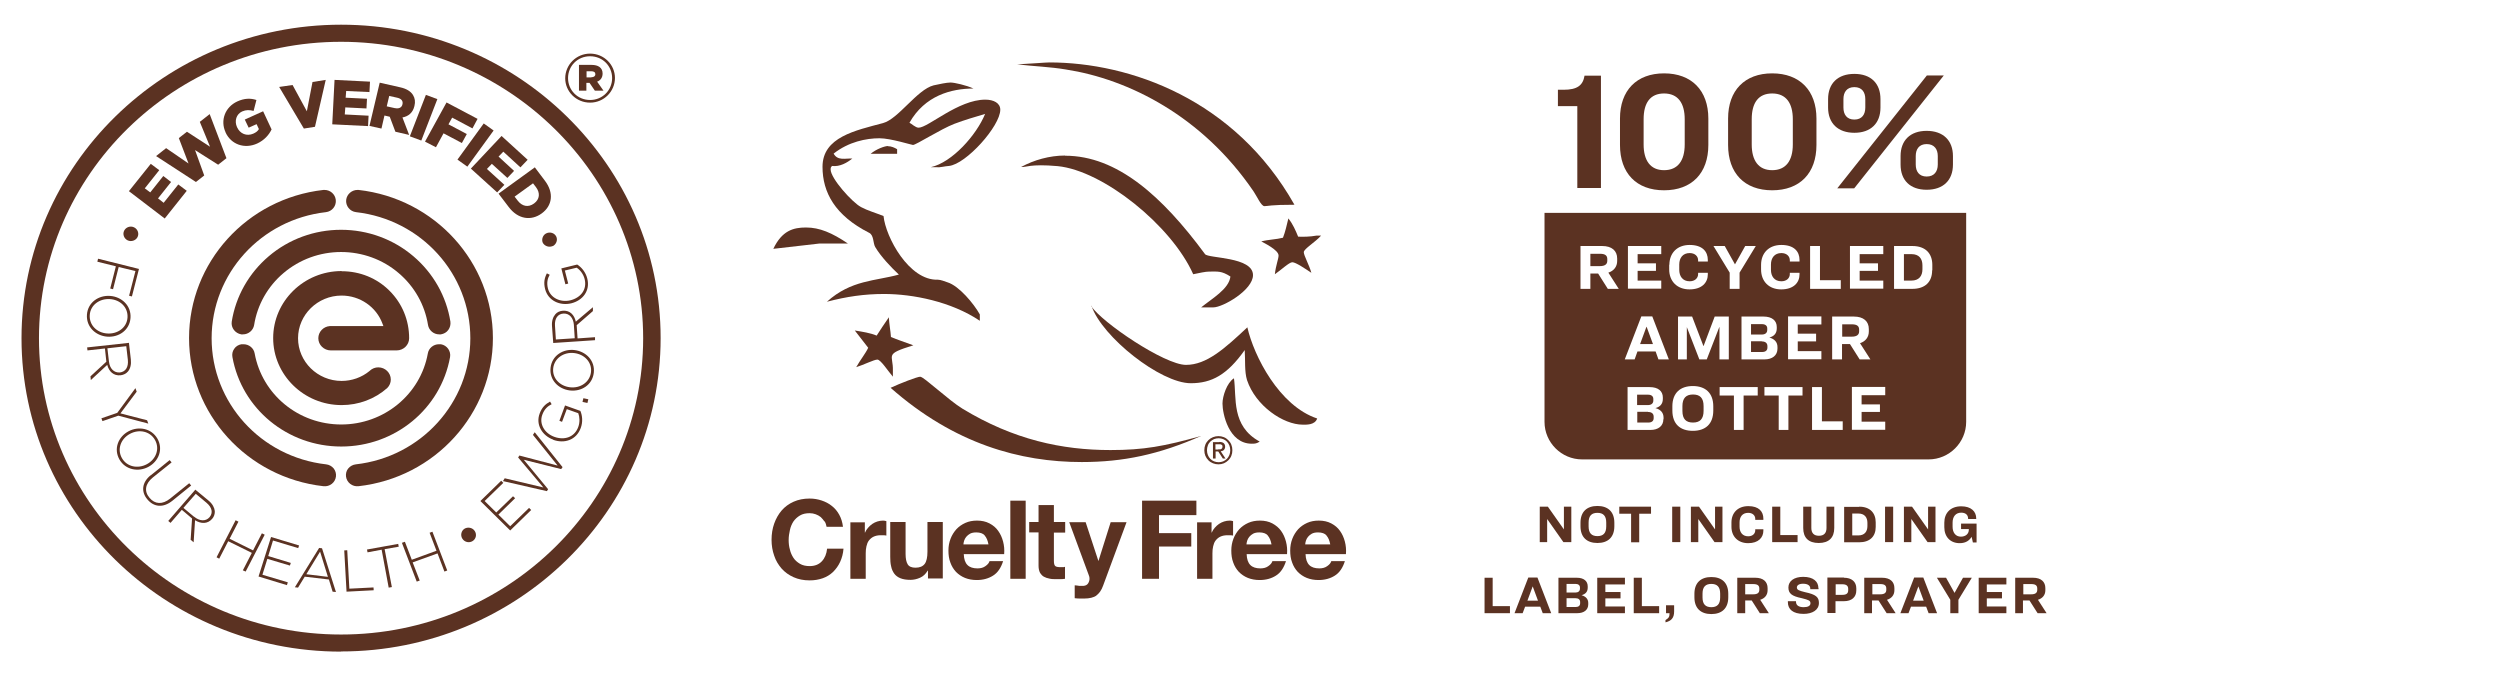 <svg viewBox="0 0 141.76 38.6" xmlns="http://www.w3.org/2000/svg" data-name="Layer 1" id="Layer_1">
  <defs>
    <style>
      .cls-1 {
        fill: #5b3222;
      }
    </style>
  </defs>
  <g>
    <g>
      <g>
        <path d="M53.91,4.68c.2,0,.88.15,1.29.34-1.26,0-2.76.4-3.63,1.94.13.06.34.28.52.28.54,0,2.25-1.59,3.78-1.59.47,0,.85.19.85.57,0,.93-1.94,3.09-2.91,3.19-.22.01-.53.1-.68.07h-.35c1.21-.27,2.59-1.82,3.08-3.02-.54.16-1.16.34-1.74.56-.78.3-2.18,1.2-2.35,1.2-.07,0-1.27-.38-1.9-.38-.75,0-1.75.2-2.6.87.23.42.66.26,1.06.28-.29.23-.7.48-1.16.42.02.04-.07,0-.07.2,0,.51,1.23,1.87,1.72,2.13.37.2.83.33,1.28.51.12,1.2,1.45,3.67,3.08,3.61.16,0,.4.1.55.15.65.2,1.49,1.21,1.83,1.82v.36c-1.62-1.09-3.8-1.52-5.43-1.52-1.13,0-2.13.15-3.24.44,1.37-1.24,2.75-1.17,4.08-1.54-.45-.42-1.02-1.02-1.34-1.56-.13-.21-.07-.68-.35-.81-1.93-.98-2.64-2.29-2.64-3.74,0-1.69,1.87-2.06,3.43-2.48.87-.23,1.93-1.9,2.87-2.14.31-.07.75-.16.95-.16" class="cls-1"></path>
        <path d="M59.5,3.54c4.56,0,10.52,2.08,13.9,8.07-1.39,0-1.51.08-1.7.08s-.42-.55-.62-.84c-2.91-4.27-7.09-6.36-10.64-6.91-.89-.15-1.82-.18-2.76-.29.64-.03,1.62-.11,1.82-.11" class="cls-1"></path>
        <path d="M50.35,8.29c.19,0,.37.08.52.17v.26h-1.5c.32-.27.8-.44.98-.44" class="cls-1"></path>
        <path d="M60.4,8.83c2.93,0,5.49,2.27,7.93,5.58.18.25,2.72.14,2.72,1.19,0,.85-1.71,1.83-2.25,1.83h-.69c.61-.5,1.58-1.04,1.66-1.75-.51-.33-.72-.28-1.21-.28-.2,0-.56.08-.9.15-1.23-2.76-5.11-5.88-7.69-6.13-1.57-.14-1.8.08-2.07.05.73-.4,1.62-.65,2.49-.65" class="cls-1"></path>
        <path d="M73.05,12.38c.26.32.42.7.56,1.04.29.01.65.01,1.04-.06h.26c-.31.36-.98.75-.98.94,0,.19.31.73.43,1.17-.34-.23-.89-.6-1.08-.6-.18,0-.65.45-.99.68.05-.49.21-.87.21-1.06,0-.32-.84-.72-.98-.8.41-.11.85-.11,1.23-.21.13-.33.21-.7.31-1.11" class="cls-1"></path>
        <path d="M45.71,12.9c.76,0,1.47.3,2.37.91h-1.62s-2.61.3-2.61.3c.49-1.03,1.13-1.21,1.85-1.21" class="cls-1"></path>
        <path d="M61.87,17.35c.6.93,4.17,3.34,5.38,3.34,1.17,0,2.19-.92,3.48-2.13.37,1.63,1.81,4.46,3.96,5.17-.13.38-.62.35-.82.35-1.1,0-2.67-1.06-3.16-2.53-.15-.49-.09-1.13-.13-1.7-.99,1.4-1.87,1.88-3.06,1.88-1.71,0-5.03-2.62-5.63-4.39" class="cls-1"></path>
        <path d="M50.4,17.98c.02.4.1.79.12,1.13.35.15.79.29,1.27.47-1.68.52-1.13.51-1.16,1.44v.34c-.27-.31-.69-.97-.88-.97s-.78.3-1.2.43c.23-.41.54-.79.68-1.1l-.76-.98c.43.07.89.14,1.24.29.19-.29.43-.67.7-1.05" class="cls-1"></path>
        <path d="M52.2,21.37c.19,0,1.6,1.33,2.37,1.8,2.91,1.77,5.66,2.35,8.4,2.35,1.87,0,3.04-.21,5.14-.8-2.38,1.05-4.41,1.48-6.77,1.48-3.48,0-7.22-1.02-10.84-4.21.54-.25,1.51-.63,1.69-.63" class="cls-1"></path>
        <path d="M69.97,21.45c.16,1.1-.17,2.7,1.46,3.59-.17.11-.26.12-.45.12-1.31,0-1.66-1.71-1.66-2.28,0-.41.25-1.18.65-1.43" class="cls-1"></path>
      </g>
      <g>
        <path d="M46.75,29.57c-.06-.09-.13-.17-.21-.25-.09-.07-.18-.12-.29-.16-.11-.04-.22-.06-.34-.06-.22,0-.4.04-.55.13s-.27.2-.37.34c-.09.14-.16.3-.2.49-.04.18-.07.37-.07.56,0,.19.02.37.07.54.04.18.11.33.2.47.09.14.22.25.37.34s.34.13.55.13c.29,0,.52-.09.69-.27.17-.18.27-.42.3-.72h.93c-.02.28-.09.53-.19.75-.1.22-.24.41-.4.57-.17.16-.36.28-.59.36-.23.08-.47.12-.74.12-.34,0-.64-.06-.91-.18-.27-.12-.49-.28-.68-.49-.18-.21-.33-.45-.42-.73-.1-.28-.15-.58-.15-.9,0-.33.05-.64.15-.92.1-.28.24-.53.42-.74.18-.21.41-.38.68-.5.27-.12.57-.18.91-.18.24,0,.47.04.68.11.21.07.41.17.58.31.17.13.31.3.42.5.11.2.18.43.21.68h-.93c-.02-.11-.05-.21-.11-.31Z" class="cls-1"></path>
        <path d="M49.04,29.61v.59s.01,0,.01,0c.04-.1.1-.19.17-.27.07-.08.15-.16.24-.22.09-.06.19-.11.29-.14.1-.03.21-.05.32-.05.06,0,.12.01.19.03v.82s-.09-.02-.15-.02-.11,0-.17,0c-.16,0-.29.03-.4.08-.11.05-.2.13-.27.22-.07.09-.11.2-.14.33-.03.12-.04.26-.04.4v1.44h-.87v-3.2h.83Z" class="cls-1"></path>
        <path d="M52.62,32.81v-.45s-.02,0-.02,0c-.11.19-.25.32-.43.4-.18.08-.36.12-.54.12-.23,0-.42-.03-.57-.09-.15-.06-.27-.15-.35-.26s-.15-.25-.18-.42c-.04-.16-.05-.34-.05-.54v-1.97h.87v1.81c0,.26.04.46.12.59.08.13.23.19.44.19.24,0,.41-.07.52-.21.11-.14.16-.38.16-.7v-1.68h.87v3.2h-.83Z" class="cls-1"></path>
        <path d="M54.86,32.04c.13.13.32.19.57.19.18,0,.33-.04.45-.13.13-.09.2-.18.23-.28h.77c-.12.38-.31.66-.57.82-.25.16-.56.25-.92.25-.25,0-.47-.04-.67-.12-.2-.08-.37-.2-.51-.34-.14-.15-.25-.33-.32-.53-.08-.21-.11-.43-.11-.68s.04-.46.12-.67.19-.38.33-.54c.14-.15.31-.27.51-.36.2-.09.42-.13.66-.13.27,0,.5.05.71.16s.37.25.49.42c.13.18.22.38.28.61.06.23.08.46.06.71h-2.29c.01.29.08.49.21.62ZM55.84,30.36c-.1-.11-.26-.17-.48-.17-.14,0-.25.02-.35.07-.09.05-.16.11-.22.18s-.09.14-.12.22c-.02.08-.04.15-.04.21h1.42c-.04-.22-.11-.39-.22-.51Z" class="cls-1"></path>
        <path d="M58.16,28.39v4.43h-.87v-4.43h.87Z" class="cls-1"></path>
        <path d="M60.4,29.61v.59h-.64s0,1.59,0,1.59c0,.15.02.25.07.3.05.05.15.07.29.07.05,0,.1,0,.14,0,.04,0,.09,0,.13-.02v.68c-.07.01-.15.02-.24.02-.09,0-.18,0-.26,0-.14,0-.26,0-.38-.03-.12-.02-.23-.06-.32-.11s-.16-.13-.22-.23c-.05-.1-.08-.23-.08-.39v-1.89s-.53,0-.53,0v-.59h.53s0-.96,0-.96h.87v.96s.64,0,.64,0Z" class="cls-1"></path>
        <path d="M62.18,33.77c-.17.11-.4.17-.7.17-.09,0-.18,0-.27,0-.09,0-.18-.01-.27-.02v-.73c.08,0,.17.02.25.03.09,0,.17,0,.26,0,.11-.01.2-.06.25-.14s.08-.17.08-.26c0-.07-.01-.14-.04-.2l-1.11-3.01h.93s.72,2.19.72,2.19h.01l.69-2.19h.9s-1.33,3.6-1.33,3.6c-.09.26-.23.45-.39.56Z" class="cls-1"></path>
        <path d="M67.84,28.39v.82h-2.12s0,1.02,0,1.02h1.83v.76h-1.83s0,1.83,0,1.83h-.96v-4.43h3.08Z" class="cls-1"></path>
        <path d="M68.7,29.61v.59s.01,0,.01,0c.04-.1.1-.19.17-.27.07-.08.15-.16.24-.22.09-.06.19-.11.29-.14.1-.03.21-.05.32-.05.06,0,.12.01.19.03v.82s-.09-.02-.15-.02-.11,0-.17,0c-.16,0-.29.03-.4.08-.11.05-.2.13-.27.22-.07.09-.11.2-.14.33-.03.12-.04.26-.04.4v1.44h-.87v-3.2h.83Z" class="cls-1"></path>
        <path d="M70.9,32.04c.13.13.32.19.57.19.18,0,.33-.04.45-.13.13-.09.2-.18.23-.28h.77c-.12.38-.31.66-.57.82-.25.16-.56.25-.92.25-.25,0-.47-.04-.67-.12-.2-.08-.37-.2-.51-.34-.14-.15-.25-.33-.32-.53-.08-.21-.11-.43-.11-.68,0-.24.04-.46.12-.67s.19-.38.33-.54c.14-.15.31-.27.51-.36.2-.09.42-.13.66-.13.27,0,.5.05.71.16.2.11.37.25.49.42.13.18.22.38.28.61.06.23.08.46.06.71h-2.29c.01.29.08.49.21.62ZM71.89,30.36c-.1-.11-.26-.17-.48-.17-.14,0-.25.02-.35.07-.09.05-.16.11-.22.18s-.09.14-.12.22c-.02.08-.04.15-.04.21h1.42c-.04-.22-.11-.39-.22-.51Z" class="cls-1"></path>
        <path d="M74.24,32.04c.13.13.32.19.57.19.18,0,.33-.04.45-.13.13-.09.2-.18.23-.28h.77c-.12.38-.31.66-.57.82-.25.16-.56.25-.92.25-.25,0-.47-.04-.67-.12-.2-.08-.37-.2-.51-.34-.14-.15-.25-.33-.32-.53-.08-.21-.11-.43-.11-.68s.04-.46.12-.67c.08-.21.19-.38.33-.54.14-.15.31-.27.51-.36.2-.09.42-.13.66-.13.27,0,.5.05.71.16s.37.25.49.42c.13.18.22.38.28.61.06.23.08.46.06.71h-2.29c.01.29.08.49.21.62ZM75.22,30.36c-.1-.11-.26-.17-.48-.17-.14,0-.25.02-.35.07-.09.05-.16.11-.22.18s-.09.14-.12.22c-.02.08-.04.15-.04.21h1.42c-.04-.22-.11-.39-.22-.51Z" class="cls-1"></path>
      </g>
    </g>
    <path d="M69.08,25.48s.06,0,.09,0c.03,0,.06,0,.08-.02.02-.01.04-.03.05-.05.01-.02.02-.05.02-.09,0-.03,0-.06-.02-.07-.01-.02-.03-.03-.05-.04-.02-.01-.04-.02-.07-.02-.02,0-.05,0-.07,0h-.19v.3h.15ZM69.14,25.06c.11,0,.19.02.25.07.05.05.08.11.08.2,0,.08-.03.14-.07.19-.05.04-.11.06-.18.07l.27.41h-.15l-.26-.4h-.15v.4h-.15v-.93h.36ZM68.49,25.8c.03.08.08.16.14.22.06.06.13.11.21.14.08.03.17.05.26.05s.18-.02.26-.05c.08-.04.15-.08.21-.14.06-.06.1-.13.14-.22.03-.08.05-.17.05-.27s-.02-.19-.05-.27c-.03-.08-.08-.15-.14-.22-.06-.06-.13-.11-.21-.14-.08-.03-.17-.05-.26-.05s-.18.02-.26.05c-.08.04-.15.08-.21.14-.06.06-.11.13-.14.22-.03.08-.05.17-.05.27s.02.19.05.27M68.35,25.21c.04-.1.1-.18.17-.25.07-.07.16-.13.26-.17.1-.04.2-.06.31-.06s.21.02.31.06c.1.04.18.1.25.17.07.07.13.15.17.25.04.1.06.2.06.32s-.02.22-.06.32c-.04.1-.1.18-.17.25-.07.07-.16.13-.25.17-.1.04-.2.06-.31.06s-.21-.02-.31-.06c-.1-.04-.18-.09-.26-.17-.07-.07-.13-.16-.17-.25-.04-.1-.06-.2-.06-.32s.02-.22.06-.32" class="cls-1"></path>
  </g>
  <g>
    <path d="M19.34,2.37C9.89,2.37,2.21,9.91,2.21,19.18s7.68,16.8,17.13,16.8,17.13-7.54,17.13-16.8S28.78,2.37,19.34,2.37M19.34,36.95c-9.99,0-18.12-7.97-18.12-17.77S9.35,1.4,19.34,1.4s18.12,7.97,18.12,17.77-8.13,17.77-18.12,17.77" class="cls-1"></path>
    <polygon points="7.31 10.84 8.55 9.29 9.03 9.65 8.21 10.68 8.52 10.91 9.26 9.98 9.7 10.32 8.96 11.25 9.28 11.5 10.11 10.46 10.59 10.82 9.34 12.39 7.31 10.84" class="cls-1"></polygon>
    <polygon points="8.85 8.85 9.42 8.4 10.69 9.27 10.14 7.83 10.6 7.47 11.91 8.32 11.33 6.91 11.89 6.47 12.84 8.97 12.37 9.34 11.06 8.51 11.58 9.95 11.11 10.32 8.85 8.85" class="cls-1"></polygon>
    <path d="M12.79,7.5h0c-.31-.67-.03-1.43.67-1.75.4-.18.74-.19,1.08-.08l-.16.62c-.23-.06-.42-.07-.65.03-.33.15-.45.54-.29.89h0c.17.38.55.53.92.37.16-.07.26-.15.32-.26l-.13-.28-.45.2-.22-.46,1.04-.47.48,1.03c-.15.31-.41.61-.82.8-.71.32-1.47.06-1.79-.63" class="cls-1"></path>
    <polygon points="15.83 4.93 16.59 4.82 17.4 6.31 17.72 4.65 18.47 4.53 17.86 7.19 17.23 7.29 15.83 4.93" class="cls-1"></polygon>
    <polygon points="18.97 4.53 20.98 4.63 20.95 5.22 19.63 5.16 19.6 5.54 20.81 5.6 20.78 6.15 19.58 6.09 19.55 6.49 20.9 6.56 20.87 7.15 18.84 7.05 18.97 4.53" class="cls-1"></polygon>
    <path d="M22.39,6.13c.23.05.39-.03.43-.21h0c.05-.2-.07-.33-.3-.38l-.45-.1-.14.59.45.1ZM21.54,4.69l1.15.26c.37.08.61.24.73.44.11.18.14.38.08.62h0c-.09.39-.35.59-.68.65l.38.99-.78-.18-.32-.85-.3-.07-.17.74-.68-.15.58-2.45Z" class="cls-1"></path>
    <polygon points="24.15 5.38 24.8 5.62 23.89 7.97 23.24 7.73 24.15 5.38" class="cls-1"></polygon>
    <polygon points="25.32 5.81 27.08 6.74 26.79 7.28 25.64 6.67 25.43 7.05 26.47 7.6 26.19 8.11 25.15 7.56 24.72 8.35 24.1 8.03 25.32 5.81" class="cls-1"></polygon>
    <polygon points="27.43 7 27.99 7.4 26.5 9.45 25.94 9.05 27.43 7" class="cls-1"></polygon>
    <polygon points="28.44 7.71 29.92 9.06 29.51 9.49 28.54 8.6 28.27 8.88 29.15 9.69 28.77 10.09 27.89 9.29 27.61 9.58 28.6 10.48 28.19 10.91 26.7 9.56 28.44 7.71" class="cls-1"></polygon>
    <path d="M30.23,10.39l-1.05.76.17.22c.25.33.6.41.93.17h0c.33-.24.36-.6.11-.93l-.17-.22ZM30.32,9.48l.58.77c.53.7.41,1.42-.18,1.85h0c-.6.44-1.35.34-1.88-.37l-.57-.75,2.07-1.5Z" class="cls-1"></path>
    <path d="M7.6,12.89h0c.21.1.3.35.2.55-.09.19-.35.29-.56.19h0c-.21-.1-.3-.35-.2-.55.1-.2.35-.29.56-.19" class="cls-1"></path>
    <polygon points="7.88 15.25 7.48 16.81 7.32 16.77 7.68 15.37 6.73 15.14 6.41 16.4 6.25 16.36 6.57 15.1 5.52 14.84 5.56 14.67 7.88 15.25" class="cls-1"></polygon>
    <path d="M6.08,18.91h0c.59.04,1.11-.33,1.15-.9.04-.57-.4-1.01-.99-1.05h0c-.59-.04-1.11.33-1.15.9-.04.57.4,1.01.99,1.05M6.25,16.78h0c.65.05,1.2.55,1.15,1.25-.05.69-.66,1.11-1.32,1.06h0c-.65-.05-1.2-.55-1.15-1.25.05-.69.66-1.11,1.32-1.06" class="cls-1"></path>
    <path d="M6.18,20.51c.04.38.28.64.62.61h0c.32-.04.49-.3.45-.71l-.09-.78-1.07.12.09.77ZM7.31,19.43l.11.96c.03.28-.03.51-.16.67-.1.12-.25.2-.42.22h0c-.4.04-.66-.21-.76-.59l-.93.86-.02-.21.9-.83-.08-.75-.99.11-.02-.17,2.38-.26Z" class="cls-1"></path>
    <polygon points="6.65 23.41 7.68 22.01 7.75 22.21 6.83 23.44 8.34 23.83 8.41 24.02 6.71 23.57 5.81 23.88 5.75 23.72 6.65 23.41" class="cls-1"></polygon>
    <path d="M8.33,26.32h0c.52-.28.74-.87.46-1.37-.28-.5-.9-.63-1.42-.35h0c-.52.28-.74.87-.46,1.37.28.5.9.63,1.42.35M7.28,24.46h0c.57-.31,1.31-.18,1.65.42.34.61.06,1.28-.51,1.59h0c-.57.31-1.31.18-1.65-.42-.34-.61-.06-1.28.51-1.59" class="cls-1"></path>
    <path d="M8.54,26.96l1.08-.87.11.13-1.07.86c-.43.35-.5.78-.18,1.15.3.36.72.4,1.17.04l1.08-.87.11.13-1.06.86c-.53.43-1.06.36-1.42-.07-.36-.42-.33-.95.18-1.37" class="cls-1"></path>
    <path d="M11.01,29.3c.3.25.65.28.87.03h0c.21-.25.15-.55-.17-.82l-.61-.51-.7.8.6.5ZM11.08,27.77l.75.62c.22.18.33.4.35.59.01.15-.04.32-.15.44h0c-.26.3-.63.29-.97.08l-.08,1.25-.17-.14.08-1.21-.58-.49-.64.74-.13-.11,1.55-1.79Z" class="cls-1"></path>
    <polygon points="13.36 29.5 13.52 29.58 13.02 30.55 14.35 31.21 14.85 30.24 15.01 30.32 13.93 32.41 13.77 32.34 14.28 31.35 12.94 30.69 12.43 31.68 12.28 31.6 13.36 29.5" class="cls-1"></polygon>
    <polygon points="15.37 30.45 16.96 30.93 16.91 31.08 15.48 30.65 15.21 31.53 16.49 31.92 16.44 32.07 15.16 31.69 14.88 32.59 16.32 33.02 16.27 33.18 14.66 32.69 15.37 30.45" class="cls-1"></polygon>
    <path d="M18.59,32.7l-.44-1.42-.78,1.28,1.22.15ZM18.09,31.07l.17.02.79,2.48-.19-.02-.21-.69-1.37-.16-.38.62-.18-.02,1.37-2.22Z" class="cls-1"></path>
    <polygon points="19.52 31.21 19.69 31.2 19.81 33.38 21.18 33.31 21.19 33.47 19.65 33.55 19.52 31.21" class="cls-1"></polygon>
    <polygon points="21.64 31.17 20.84 31.32 20.81 31.16 22.58 30.84 22.61 31 21.81 31.14 22.22 33.29 22.04 33.32 21.64 31.17" class="cls-1"></polygon>
    <polygon points="22.79 30.78 22.96 30.72 23.35 31.74 24.75 31.23 24.36 30.21 24.52 30.15 25.36 32.35 25.2 32.41 24.81 31.38 23.4 31.89 23.8 32.92 23.63 32.98 22.79 30.78" class="cls-1"></polygon>
    <path d="M26.22,30.55h0c-.13-.2-.06-.46.12-.57.18-.11.45-.07.58.13h0c.13.2.07.45-.12.57-.19.12-.45.07-.58-.13" class="cls-1"></path>
    <polygon points="27.24 28.41 28.42 27.26 28.54 27.38 27.48 28.41 28.14 29.06 29.09 28.14 29.21 28.25 28.26 29.18 28.93 29.84 30 28.8 30.12 28.92 28.93 30.08 27.24 28.41" class="cls-1"></polygon>
    <polygon points="28.52 27.28 28.62 27.12 30.81 27.64 29.38 25.94 29.45 25.83 31.62 26.4 30.22 24.66 30.32 24.51 31.9 26.49 31.82 26.6 29.7 26.07 31.08 27.74 31.01 27.85 28.52 27.28" class="cls-1"></polygon>
    <path d="M31.37,24.93h0c-.61-.22-1.01-.84-.77-1.48.13-.35.32-.53.59-.68l.09.15c-.22.11-.41.27-.53.6-.19.52.13,1.05.68,1.25h0c.58.21,1.15.02,1.36-.56.1-.27.08-.57,0-.78l-.65-.23-.27.72-.15-.06.32-.87.87.31c.11.26.15.62.02.97-.25.68-.92.9-1.56.67" class="cls-1"></path>
    <polygon points="33.03 22.79 33.31 22.85 33.36 22.64 33.08 22.58 33.03 22.79" class="cls-1"></polygon>
    <path d="M32.56,20.02h0c-.59-.07-1.12.29-1.19.85-.07.56.36,1.02.95,1.09h0c.59.07,1.12-.29,1.19-.85.07-.56-.36-1.02-.95-1.09M32.31,22.14h0c-.65-.08-1.17-.6-1.09-1.29.08-.69.71-1.08,1.36-1h0c.65.08,1.17.6,1.09,1.29-.08.69-.71,1.08-1.36,1" class="cls-1"></path>
    <path d="M32.54,18.41c-.03-.38-.25-.65-.59-.63h0c-.32.02-.51.28-.48.69l.05.78,1.07-.07-.05-.77ZM31.37,19.44l-.07-.96c-.02-.28.06-.51.19-.66.1-.12.26-.19.43-.2h0c.4-.03.65.24.73.62l.97-.82v.22s-.92.8-.92.8l.05.75.99-.07v.17s-2.38.16-2.38.16Z" class="cls-1"></path>
    <path d="M32.39,17.2h0c-.63.15-1.31-.14-1.48-.81-.09-.36-.04-.62.1-.89l.16.08c-.12.21-.18.45-.1.78.14.54.71.8,1.27.67h0c.6-.15.96-.62.81-1.21-.07-.28-.26-.52-.45-.64l-.67.16.19.74-.16.04-.23-.9.9-.22c.24.15.48.43.57.79.18.7-.26,1.25-.91,1.41" class="cls-1"></path>
    <path d="M31.34,13.95h0c-.21.1-.46,0-.56-.18-.09-.19,0-.45.2-.54h0c.21-.1.46-.02.56.18.1.2,0,.45-.2.55" class="cls-1"></path>
    <path d="M18.41,10.77s-.05,0-.07,0c-4.34.49-7.62,4.11-7.62,8.4s3.28,7.91,7.62,8.4c.36.04.67-.21.71-.55.02-.17-.03-.33-.13-.46-.11-.13-.26-.21-.43-.23-3.7-.42-6.49-3.49-6.49-7.15s2.79-6.73,6.48-7.15c.35-.04.6-.35.56-.7-.04-.32-.31-.56-.64-.56" class="cls-1"></path>
    <path d="M20.27,10.77c-.32,0-.6.24-.64.56-.04.34.21.66.56.7,3.7.42,6.48,3.5,6.48,7.15s-2.79,6.73-6.49,7.15c-.17.02-.32.1-.43.23-.11.13-.15.3-.13.46.04.34.36.59.71.55,4.34-.49,7.62-4.11,7.62-8.4s-3.28-7.91-7.62-8.4c-.03,0-.05,0-.07,0" class="cls-1"></path>
    <path d="M13.8,19.52s-.08,0-.11,0c-.17.03-.32.12-.41.26-.1.14-.13.3-.1.47.53,2.94,3.13,5.07,6.17,5.07s5.64-2.13,6.17-5.07c.06-.34-.17-.67-.52-.73-.04,0-.07,0-.11,0-.31,0-.58.22-.63.52-.42,2.33-2.49,4.03-4.91,4.03s-4.48-1.69-4.91-4.03c-.05-.3-.32-.52-.63-.52" class="cls-1"></path>
    <path d="M19.34,13.03c-1.51,0-2.96.53-4.1,1.5-1.13.96-1.87,2.27-2.1,3.71-.05.34.19.66.54.72.03,0,.07,0,.1,0,.31,0,.58-.23.63-.53.18-1.14.77-2.19,1.67-2.95.91-.77,2.06-1.19,3.26-1.19s2.36.42,3.26,1.19c.9.76,1.49,1.81,1.67,2.95.05.3.32.53.63.53.03,0,.07,0,.1,0,.17-.03.32-.11.42-.25.1-.14.14-.3.12-.47-.23-1.44-.97-2.75-2.1-3.71-1.14-.97-2.59-1.5-4.1-1.5" class="cls-1"></path>
    <path d="M19.37,15.37c-2.14,0-3.88,1.71-3.88,3.8s1.74,3.8,3.88,3.8c.96,0,1.88-.34,2.59-.97.13-.13.2-.3.2-.48,0-.38-.32-.69-.71-.69-.18,0-.35.07-.48.19l-.02.02c-.44.36-1,.56-1.58.56-1.36,0-2.47-1.09-2.47-2.42s1.11-2.42,2.47-2.42c1.04,0,1.97.64,2.32,1.6l.05.13h-3.04c-.37.03-.65.33-.65.69,0,.38.32.69.71.69,0,0,.01,0,.02,0h.01s3.7,0,3.7,0c.39,0,.71-.31.71-.69,0-1.02-.39-1.97-1.11-2.69-.72-.72-1.68-1.11-2.71-1.11" class="cls-1"></path>
    <path d="M33.53,4.38c.15,0,.23-.07.23-.17,0-.11-.08-.17-.23-.17h-.27v.35h.27ZM32.84,3.68h.71c.36,0,.62.15.62.49,0,.23-.12.39-.31.46l.36.51h-.49l-.3-.44h-.18v.44h-.42v-1.46ZM34.71,4.43h0c0-.68-.53-1.24-1.25-1.24s-1.25.56-1.25,1.24h0c0,.68.54,1.24,1.25,1.24s1.25-.56,1.25-1.24M32.05,4.44h0c0-.76.62-1.4,1.41-1.4s1.41.63,1.41,1.38h0c0,.76-.62,1.4-1.41,1.4s-1.41-.63-1.41-1.38" class="cls-1"></path>
  </g>
  <g>
    <path d="M87.77,28.73l.91,1.29h0v-1.29s.42,0,.42,0v2.01h-.45l-.92-1.31h0v1.31s-.42,0-.42,0v-2.01h.46Z" class="cls-1"></path>
    <path d="M91.54,29.64v.2c0,.63-.37.95-.96.95s-.96-.32-.96-.95v-.2c0-.63.37-.95.96-.95s.96.32.96.95ZM90.08,29.63v.22c0,.39.18.55.5.55s.5-.16.5-.55v-.22c0-.39-.18-.55-.5-.55s-.5.16-.5.55Z" class="cls-1"></path>
    <path d="M93.62,28.73v.4h-.67v1.62h-.46v-1.62h-.67v-.4h1.79Z" class="cls-1"></path>
    <path d="M95.28,28.73v2.01h-.46v-2.01h.46Z" class="cls-1"></path>
    <path d="M96.34,28.73l.91,1.29h0v-1.29s.42,0,.42,0v2.01h-.45l-.92-1.31h0v1.31s-.42,0-.42,0v-2.01h.46Z" class="cls-1"></path>
    <path d="M99.99,29.4v.08h-.46v-.06c0-.19-.15-.34-.4-.34-.33,0-.49.23-.49.54v.25c0,.3.16.54.49.54.25,0,.4-.15.4-.34v-.06h.46v.08c0,.39-.28.71-.86.71s-.95-.38-.95-.93v-.24c0-.55.36-.93.96-.93s.85.31.85.71Z" class="cls-1"></path>
    <path d="M100.95,28.73v1.61h.98v.4h-1.44v-2.01h.47Z" class="cls-1"></path>
    <path d="M102.71,28.73v1.21c0,.29.15.44.43.44s.43-.15.43-.44v-1.21h.44v1.21c0,.54-.3.85-.88.85s-.88-.3-.88-.85v-1.21h.46Z" class="cls-1"></path>
    <path d="M105.42,28.73c.62,0,.94.36.94.89v.26c0,.53-.32.87-.94.87h-.85v-2.01h.86ZM105.03,30.36h.35c.34,0,.51-.21.51-.53v-.18c0-.32-.17-.53-.51-.53h-.35v1.25Z" class="cls-1"></path>
    <path d="M107.35,28.73v2.01h-.46v-2.01h.46Z" class="cls-1"></path>
    <path d="M108.42,28.73l.91,1.29h0v-1.29s.42,0,.42,0v2.01h-.45l-.92-1.31h0v1.31s-.42,0-.42,0v-2.01h.46Z" class="cls-1"></path>
    <path d="M112.06,29.38v.05h-.46v-.02c0-.2-.13-.34-.39-.34-.31,0-.49.22-.49.56v.24c0,.34.18.56.47.56.27,0,.45-.16.45-.39v-.04h-.44v-.31h.88v1.07h-.21l-.07-.32c-.12.19-.31.36-.68.36-.52,0-.87-.35-.87-.91v-.25c0-.55.35-.93.96-.93.56,0,.85.29.85.69Z" class="cls-1"></path>
    <path d="M84.64,32.76v1.61h.98v.4h-1.44v-2.01h.46Z" class="cls-1"></path>
    <path d="M87.33,34.4h-.85l-.14.37h-.46l.78-2.02h.52l.78,2.02h-.48l-.14-.37ZM86.61,34.06h.6l-.3-.81h0l-.3.81Z" class="cls-1"></path>
    <path d="M89.41,32.76c.4,0,.62.19.62.49v.07c0,.24-.13.37-.35.43h0c.24.07.38.22.38.44v.08c0,.31-.24.5-.62.5h-1.07v-2.01h1.03ZM88.83,33.6h.5c.16,0,.26-.08.26-.22v-.07c0-.12-.09-.2-.25-.2h-.51v.49ZM88.83,34.42h.52c.16,0,.25-.08.25-.21v-.07c0-.14-.09-.22-.27-.22h-.5v.5Z" class="cls-1"></path>
    <path d="M92.14,32.76v.38h-1.11v.43h.86v.36h-.86v.46h1.11v.38h-1.57v-2.01h1.57Z" class="cls-1"></path>
    <path d="M93.1,32.76v1.61h.98v.4h-1.44v-2.01h.47Z" class="cls-1"></path>
    <path d="M94.93,34.33v.34c0,.38-.17.54-.49.62v-.13c.19-.12.23-.18.23-.39h-.2v-.45h.45Z" class="cls-1"></path>
    <path d="M98,33.67v.2c0,.63-.37.95-.96.95s-.96-.32-.96-.95v-.2c0-.63.37-.95.96-.95s.96.32.96.95ZM96.54,33.66v.22c0,.39.18.55.5.55s.5-.16.5-.55v-.22c0-.39-.18-.55-.5-.55s-.5.16-.5.55Z" class="cls-1"></path>
    <path d="M98.97,34.77h-.46v-2.01h1.02c.46,0,.7.23.7.59v.12c0,.27-.16.46-.42.54l.49.76h-.51l-.46-.72h-.37v.72ZM98.97,33.7h.45c.24,0,.34-.09.34-.25v-.08c0-.16-.09-.25-.34-.25h-.46v.58Z" class="cls-1"></path>
    <path d="M103.12,33.36v.05h-.47v-.04c0-.15-.12-.27-.41-.27-.23,0-.35.09-.35.21,0,.14.11.18.47.27.61.13.78.28.78.61,0,.4-.37.62-.87.62-.6,0-.89-.26-.89-.66v-.06h.46v.03c0,.2.15.31.44.31.24,0,.38-.08.38-.22,0-.15-.09-.19-.49-.29-.58-.12-.76-.27-.76-.61,0-.36.32-.6.84-.6.58,0,.86.27.86.64Z" class="cls-1"></path>
    <path d="M104.56,32.76c.44,0,.7.23.7.6v.12c0,.38-.26.61-.7.61h-.48v.67h-.46v-2.01h.94ZM104.09,33.73h.38c.25,0,.33-.1.33-.26v-.08c0-.16-.09-.26-.33-.26h-.38v.6Z" class="cls-1"></path>
    <path d="M106.17,34.77h-.46v-2.01h1.01c.46,0,.7.23.7.59v.12c0,.27-.16.46-.42.54l.49.76h-.51l-.46-.72h-.37v.72ZM106.17,33.7h.45c.24,0,.34-.09.34-.25v-.08c0-.16-.09-.25-.33-.25h-.46v.58Z" class="cls-1"></path>
    <path d="M109.21,34.4h-.85l-.14.37h-.46l.78-2.02h.52l.78,2.02h-.48l-.14-.37ZM108.48,34.06h.6l-.3-.81h0l-.3.81Z" class="cls-1"></path>
    <path d="M110.35,32.76l.48.86.48-.86h.5l-.76,1.25v.76h-.46v-.76l-.76-1.25h.52Z" class="cls-1"></path>
    <path d="M113.77,32.76v.38h-1.11v.43h.86v.36h-.86v.46h1.11v.38h-1.57v-2.01h1.57Z" class="cls-1"></path>
    <path d="M114.73,34.77h-.46v-2.01h1.01c.46,0,.7.23.7.59v.12c0,.27-.16.46-.42.54l.49.76h-.51l-.46-.72h-.37v.72ZM114.73,33.7h.45c.24,0,.34-.09.34-.25v-.08c0-.16-.09-.25-.33-.25h-.46v.58Z" class="cls-1"></path>
  </g>
  <g>
    <path d="M88.35,5.09h.31c.78,0,1.1-.25,1.19-.8h.93v6.37h-1.34v-4.64h-1.1v-.93Z" class="cls-1"></path>
    <path d="M96.87,6.72v1.5c0,1.6-.94,2.57-2.51,2.57s-2.5-.97-2.5-2.57v-1.5c0-1.59.94-2.56,2.5-2.56s2.51.97,2.51,2.56ZM93.2,6.76v1.43c0,.91.38,1.46,1.16,1.46s1.17-.54,1.17-1.46v-1.43c0-.91-.38-1.46-1.17-1.46s-1.16.54-1.16,1.46Z" class="cls-1"></path>
    <path d="M103,6.72v1.5c0,1.6-.94,2.57-2.51,2.57s-2.5-.97-2.5-2.57v-1.5c0-1.59.94-2.56,2.5-2.56s2.51.97,2.51,2.56ZM99.33,6.76v1.43c0,.91.38,1.46,1.16,1.46s1.17-.54,1.17-1.46v-1.43c0-.91-.38-1.46-1.17-1.46s-1.16.54-1.16,1.46Z" class="cls-1"></path>
    <path d="M106.63,5.62v.48c0,.89-.55,1.43-1.48,1.43s-1.49-.54-1.49-1.43v-.48c0-.89.55-1.43,1.49-1.43s1.48.54,1.48,1.43ZM105.14,10.68h-.96l5.08-6.4h.96l-5.08,6.4ZM104.53,5.62v.48c0,.39.19.68.62.68s.62-.29.62-.68v-.48c0-.39-.19-.68-.62-.68s-.62.29-.62.68ZM107.77,9.33v-.48c0-.89.55-1.43,1.48-1.43s1.49.54,1.49,1.43v.48c0,.89-.55,1.43-1.49,1.43s-1.48-.54-1.48-1.43ZM109.88,9.33v-.48c0-.39-.2-.68-.63-.68s-.62.29-.62.68v.48c0,.39.19.68.62.68s.63-.29.63-.68Z" class="cls-1"></path>
    <g>
      <path d="M96,22.37c-.39,0-.6.2-.6.66v.27c0,.47.21.66.6.66s.6-.2.6-.66v-.27c0-.47-.21-.66-.6-.66Z" class="cls-1"></path>
      <polygon points="93.36 18.53 93 19.51 93.73 19.51 93.37 18.53 93.36 18.53" class="cls-1"></polygon>
      <path d="M99.9,19.35h-.61v.61h.63c.19,0,.3-.09.3-.25v-.08c0-.17-.11-.27-.32-.27Z" class="cls-1"></path>
      <path d="M100.21,18.7v-.08c0-.15-.11-.24-.3-.24h-.62v.59h.61c.19,0,.31-.09.31-.26Z" class="cls-1"></path>
      <path d="M93.45,23.35h-.61v.61h.63c.19,0,.3-.09.3-.25v-.08c0-.17-.11-.27-.32-.27Z" class="cls-1"></path>
      <path d="M93.75,22.7v-.08c0-.15-.11-.24-.3-.24h-.62v.59h.61c.19,0,.31-.09.31-.26Z" class="cls-1"></path>
      <path d="M90.73,14.39h-.55v.7h.54c.29,0,.42-.11.42-.3v-.1c0-.19-.11-.3-.41-.3Z" class="cls-1"></path>
      <path d="M87.58,12.07v11.85c0,1.17.96,2.13,2.13,2.13h19.65c1.17,0,2.13-.96,2.13-2.13v-11.85h-23.91ZM104.9,13.95h1.89v.46h-1.34v.52h1.04v.43h-1.04v.55h1.34v.46h-1.89v-2.43ZM102.64,13.95h.56v1.94h1.18v.49h-1.74v-2.43ZM102.98,18.93v.43h-1.04v.55h1.34v.46h-1.89v-2.43h1.89v.46h-1.34v.52h1.04ZM99.86,15.02c0-.66.43-1.13,1.15-1.13s1.03.37,1.03.85v.09h-.55v-.07c0-.23-.18-.41-.48-.41-.39,0-.59.28-.59.65v.3c0,.36.19.65.59.65.3,0,.48-.18.48-.41v-.07h.55v.09c0,.47-.34.85-1.04.85s-1.14-.46-1.14-1.13v-.28ZM97.8,13.95l.58,1.04.58-1.04h.6l-.92,1.51v.92h-.56v-.92l-.92-1.51h.63ZM92.31,13.95h1.89v.46h-1.34v.52h1.04v.43h-1.04v.55h1.34v.46h-1.89v-2.43ZM91.17,16.38l-.55-.87h-.44v.87h-.56v-2.43h1.23c.55,0,.85.27.85.71v.14c0,.32-.19.56-.5.66l.59.92h-.61ZM94.32,23.77c0,.38-.28.61-.74.61h-1.29v-2.43h1.25c.49,0,.75.23.75.59v.08c0,.29-.16.45-.42.52h0c.29.08.46.26.46.54v.09ZM94.04,20.38l-.16-.45h-1.03l-.16.45h-.56l.94-2.44h.62l.94,2.44h-.58ZM94.66,15.02c0-.66.43-1.13,1.15-1.13s1.03.37,1.03.85v.09h-.55v-.07c0-.23-.18-.41-.48-.41-.39,0-.59.28-.59.65v.3c0,.36.19.65.59.65.3,0,.48-.18.48-.41v-.07h.55v.09c0,.47-.34.85-1.04.85s-1.15-.46-1.15-1.13v-.28ZM97.15,23.28c0,.76-.44,1.15-1.16,1.15s-1.16-.39-1.16-1.15v-.24c0-.76.45-1.15,1.16-1.15s1.16.39,1.16,1.15v.24ZM97.49,18.55l-.71,1.83h-.42l-.71-1.83h0v1.83h-.5v-2.43h.8l.64,1.67h.01l.63-1.67h.8v2.43h-.53v-1.83h0ZM99.67,22.43h-.8v1.95h-.55v-1.95h-.81v-.48h2.16v.48ZM98.75,20.38v-2.43h1.25c.48,0,.75.23.75.59v.08c0,.29-.16.45-.42.52h0c.29.08.46.26.46.54v.09c0,.38-.29.61-.74.61h-1.29ZM102.21,22.43h-.8v1.95h-.55v-1.95h-.81v-.48h2.16v.48ZM104.49,24.38h-1.74v-2.43h.56v1.94h1.18v.49ZM104.45,19.51v.87h-.56v-2.43h1.23c.55,0,.85.27.85.71v.14c0,.32-.19.56-.5.66l.59.92h-.61l-.55-.87h-.44ZM106.9,22.41h-1.34v.52h1.04v.43h-1.04v.55h1.34v.46h-1.89v-2.43h1.89v.46ZM109.56,15.33c0,.64-.38,1.05-1.13,1.05h-1.03v-2.43h1.04c.75,0,1.13.43,1.13,1.07v.31Z" class="cls-1"></path>
      <path d="M105.01,18.39h-.55v.7h.54c.29,0,.42-.11.42-.3v-.1c0-.19-.11-.3-.41-.3Z" class="cls-1"></path>
      <path d="M108.39,14.41h-.43v1.5h.43c.42,0,.62-.26.62-.64v-.22c0-.39-.2-.64-.62-.64Z" class="cls-1"></path>
    </g>
  </g>
</svg>